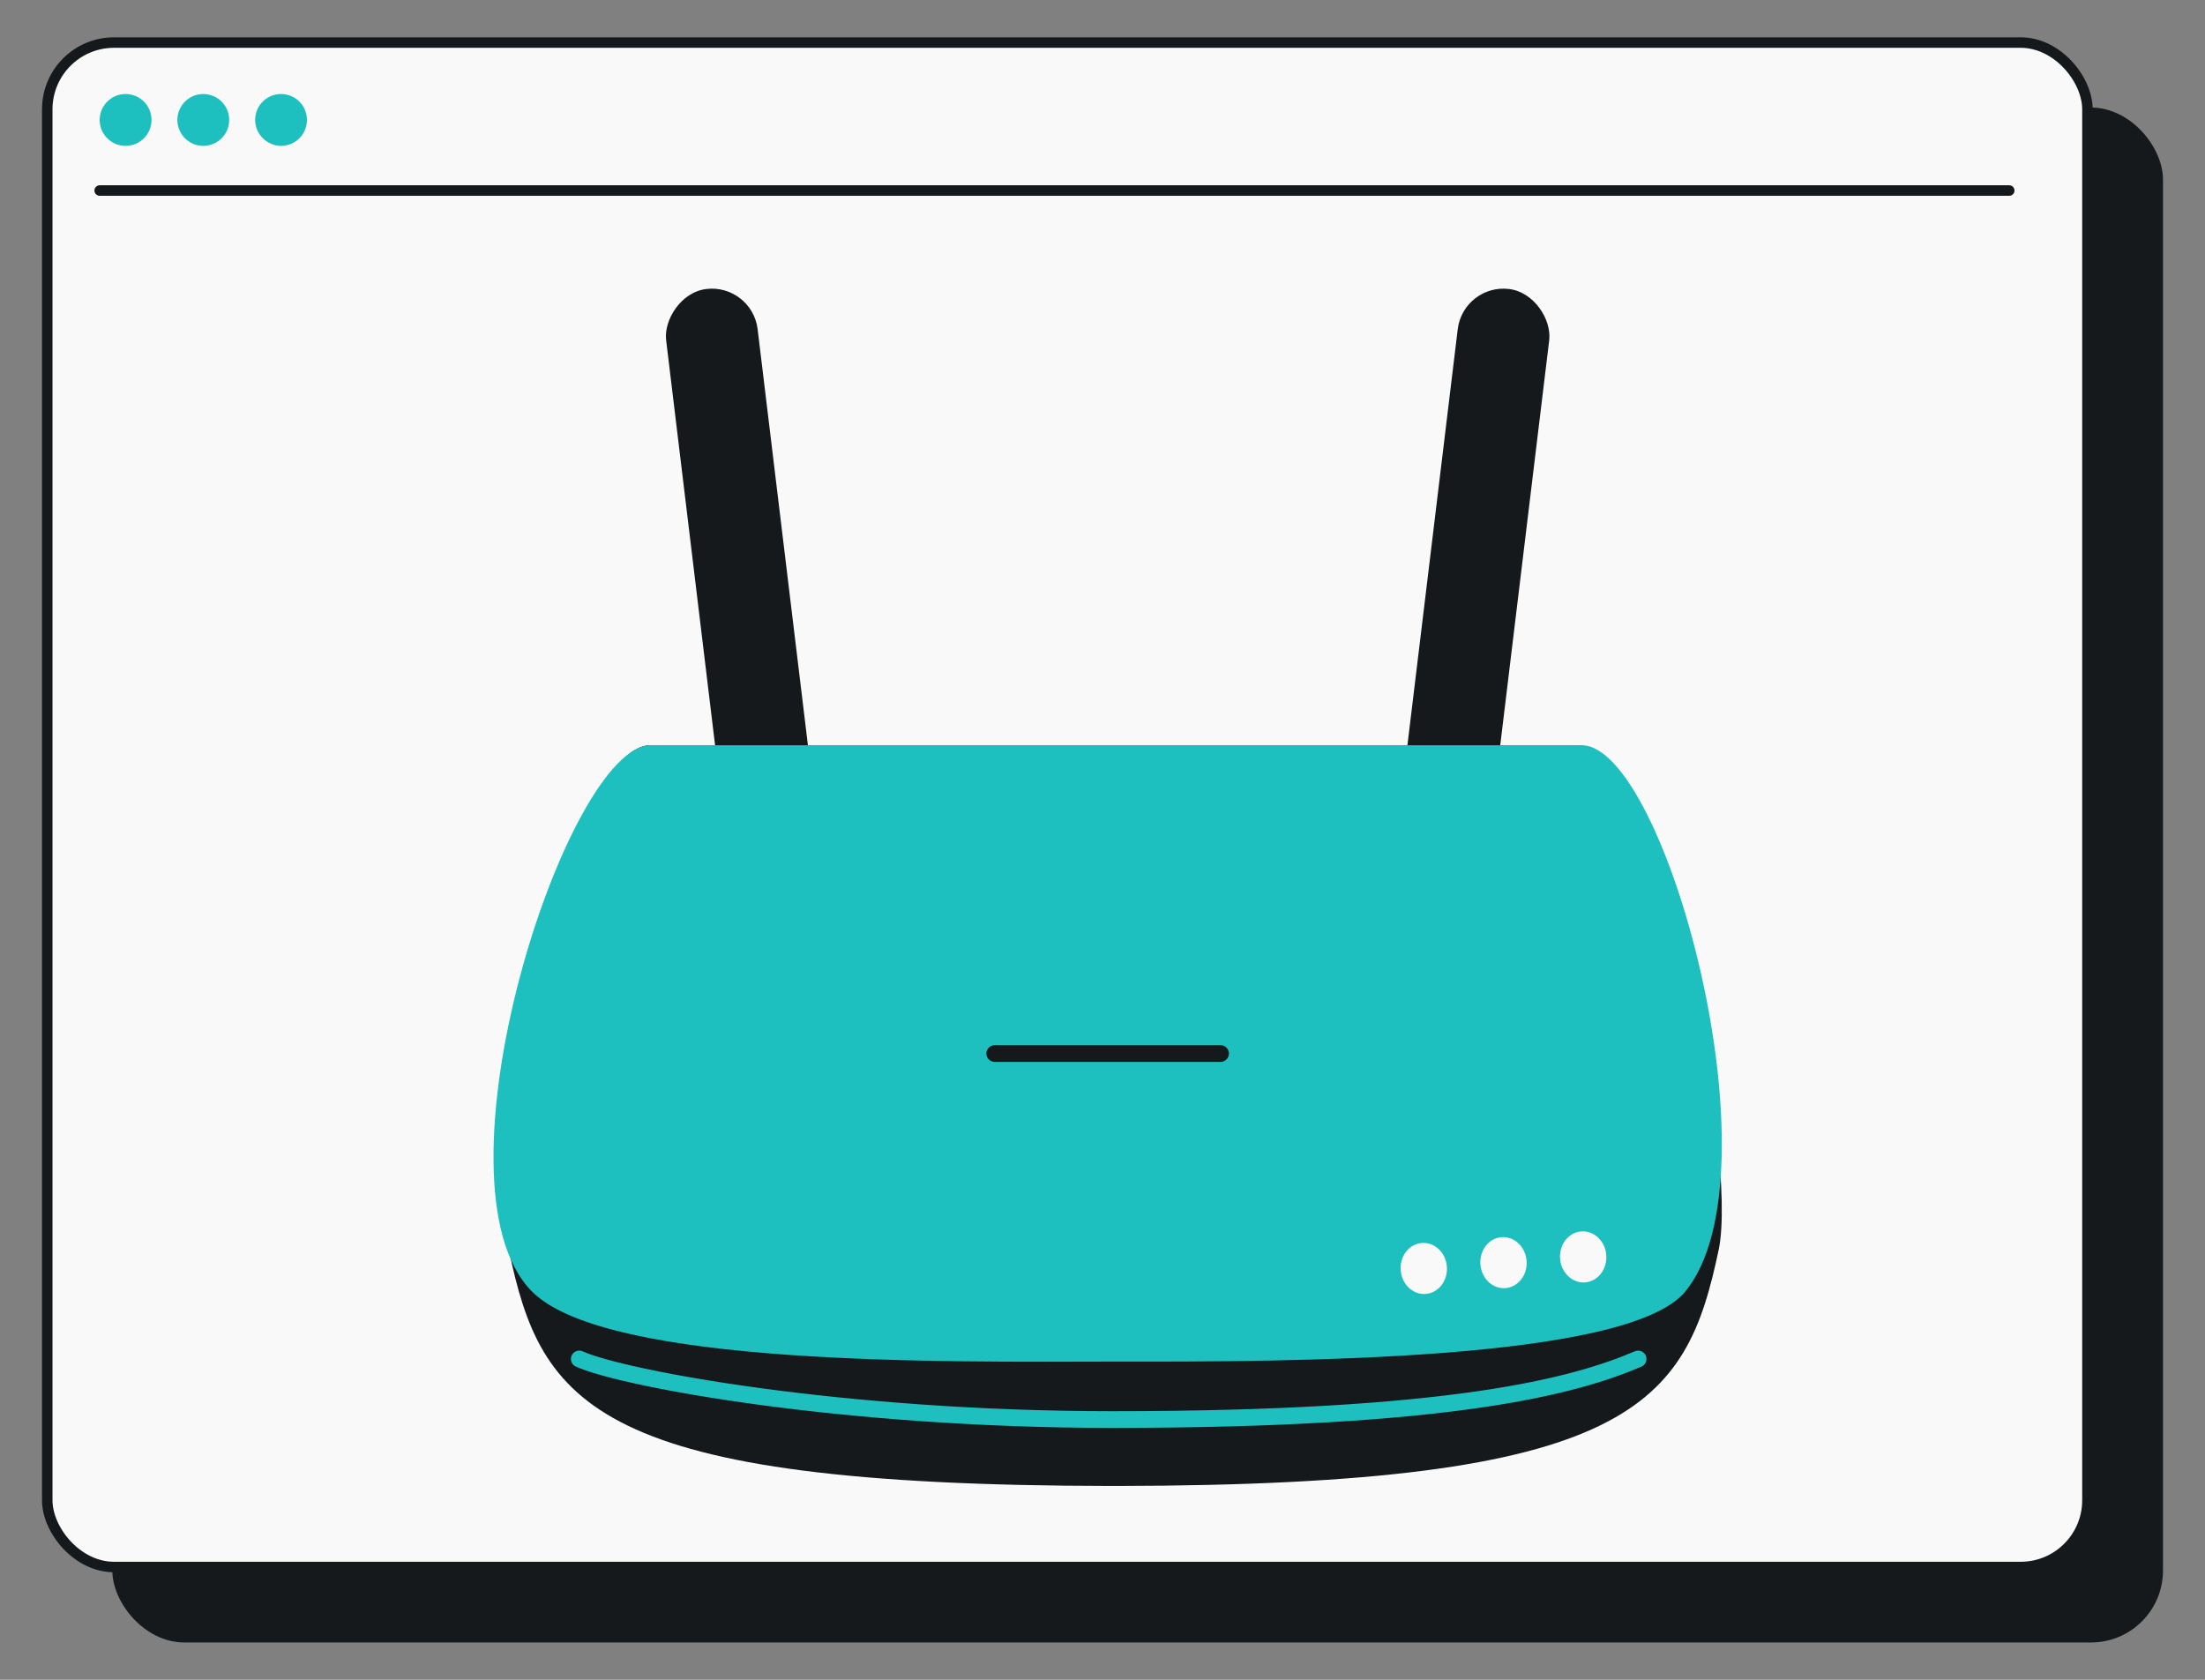 <svg width="210" height="160" viewBox="0 0 210 160" fill="none" xmlns="http://www.w3.org/2000/svg">
<rect x="0" y="0" width="210" height="160" fill="#808080" stroke="none"/>
<g clip-path="url(#clip0_762_1538)">
<rect x="10.696" y="10.242" width="195.304" height="146.204" rx="6.858" fill="#16191C"/>
<rect x="4.5" y="4.054" width="194.304" height="145.204" rx="6.358" fill="#F9F9F9" stroke="#16191C"/>
<path d="M11.961 13.893C13.327 13.893 14.428 12.791 14.428 11.425C14.428 10.058 13.327 8.956 11.961 8.956C10.595 8.956 9.494 10.058 9.494 11.425C9.494 12.791 10.595 13.893 11.961 13.893Z" fill="#1EBFBF"/>
<path d="M19.361 13.893C20.727 13.893 21.828 12.791 21.828 11.425C21.828 10.058 20.727 8.956 19.361 8.956C17.995 8.956 16.894 10.058 16.894 11.425C16.894 12.791 17.995 13.893 19.361 13.893Z" fill="#1EBFBF"/>
<path d="M26.766 13.893C28.132 13.893 29.233 12.791 29.233 11.425C29.233 10.058 28.132 8.956 26.766 8.956C25.401 8.956 24.299 10.058 24.299 11.425C24.299 12.791 25.445 13.893 26.766 13.893Z" fill="#1EBFBF"/>
<path d="M9.494 18.148H191.357" stroke="#16191C" stroke-linecap="round"/>
<path d="M68.862 96.093C68.862 93.82 70.704 91.978 72.977 91.978H129.127C131.399 91.978 133.241 93.82 133.241 96.093V142.351H68.862V96.093Z" fill="#F9F9F9"/>
<path fill-rule="evenodd" clip-rule="evenodd" d="M150.171 70.983C158.193 70.983 165.544 110.178 163.691 119.007C160.59 133.781 155.671 141.489 106.302 141.537V141.537C106.19 141.537 106.079 141.537 105.968 141.537C105.925 141.537 105.882 141.537 105.839 141.537V141.537C56.47 141.489 51.551 133.781 48.45 119.008C46.597 110.178 53.948 70.983 61.97 70.983H105.839V70.983H150.171Z" fill="#16191C"/>
<rect x="139.358" y="27" width="8.775" height="72.819" rx="4.388" transform="rotate(6.894 139.358 27)" fill="#16191C"/>
<rect width="8.775" height="72.819" rx="4.388" transform="matrix(-0.993 0.12 0.12 0.993 71.629 27)" fill="#16191C"/>
<path d="M61.968 70.983H150.633C158.655 70.983 169.704 111.881 160.492 123.033C155.007 129.673 122.625 129.718 106.284 129.69C90.132 129.718 57.828 130.18 50.681 123.033C40.453 112.805 53.947 70.983 61.968 70.983Z" fill="#1EBFBF"/>
<path d="M55.169 129.442C59.321 131.321 80.299 135.211 105.925 135.211C137.957 135.211 149.781 132.111 156.01 129.442" stroke="#1EBFBF" stroke-width="1.591" stroke-linecap="round"/>
<path d="M94.736 100.349H116.244" stroke="#16191C" stroke-width="1.591" stroke-linecap="round"/>
<ellipse cx="135.599" cy="120.82" rx="2.207" ry="2.435" transform="rotate(-4.136 135.599 120.82)" fill="#F9F9F9"/>
<ellipse cx="143.19" cy="120.267" rx="2.207" ry="2.435" transform="rotate(-4.136 143.19 120.267)" fill="#F9F9F9"/>
<ellipse cx="150.78" cy="119.72" rx="2.207" ry="2.435" transform="rotate(-4.136 150.78 119.72)" fill="#F9F9F9"/>
</g>
<defs>
<clipPath id="clip0_762_1538">
<rect width="160" height="210" fill="white" transform="translate(0 160) rotate(-90)"/>
</clipPath>
</defs>
</svg>
